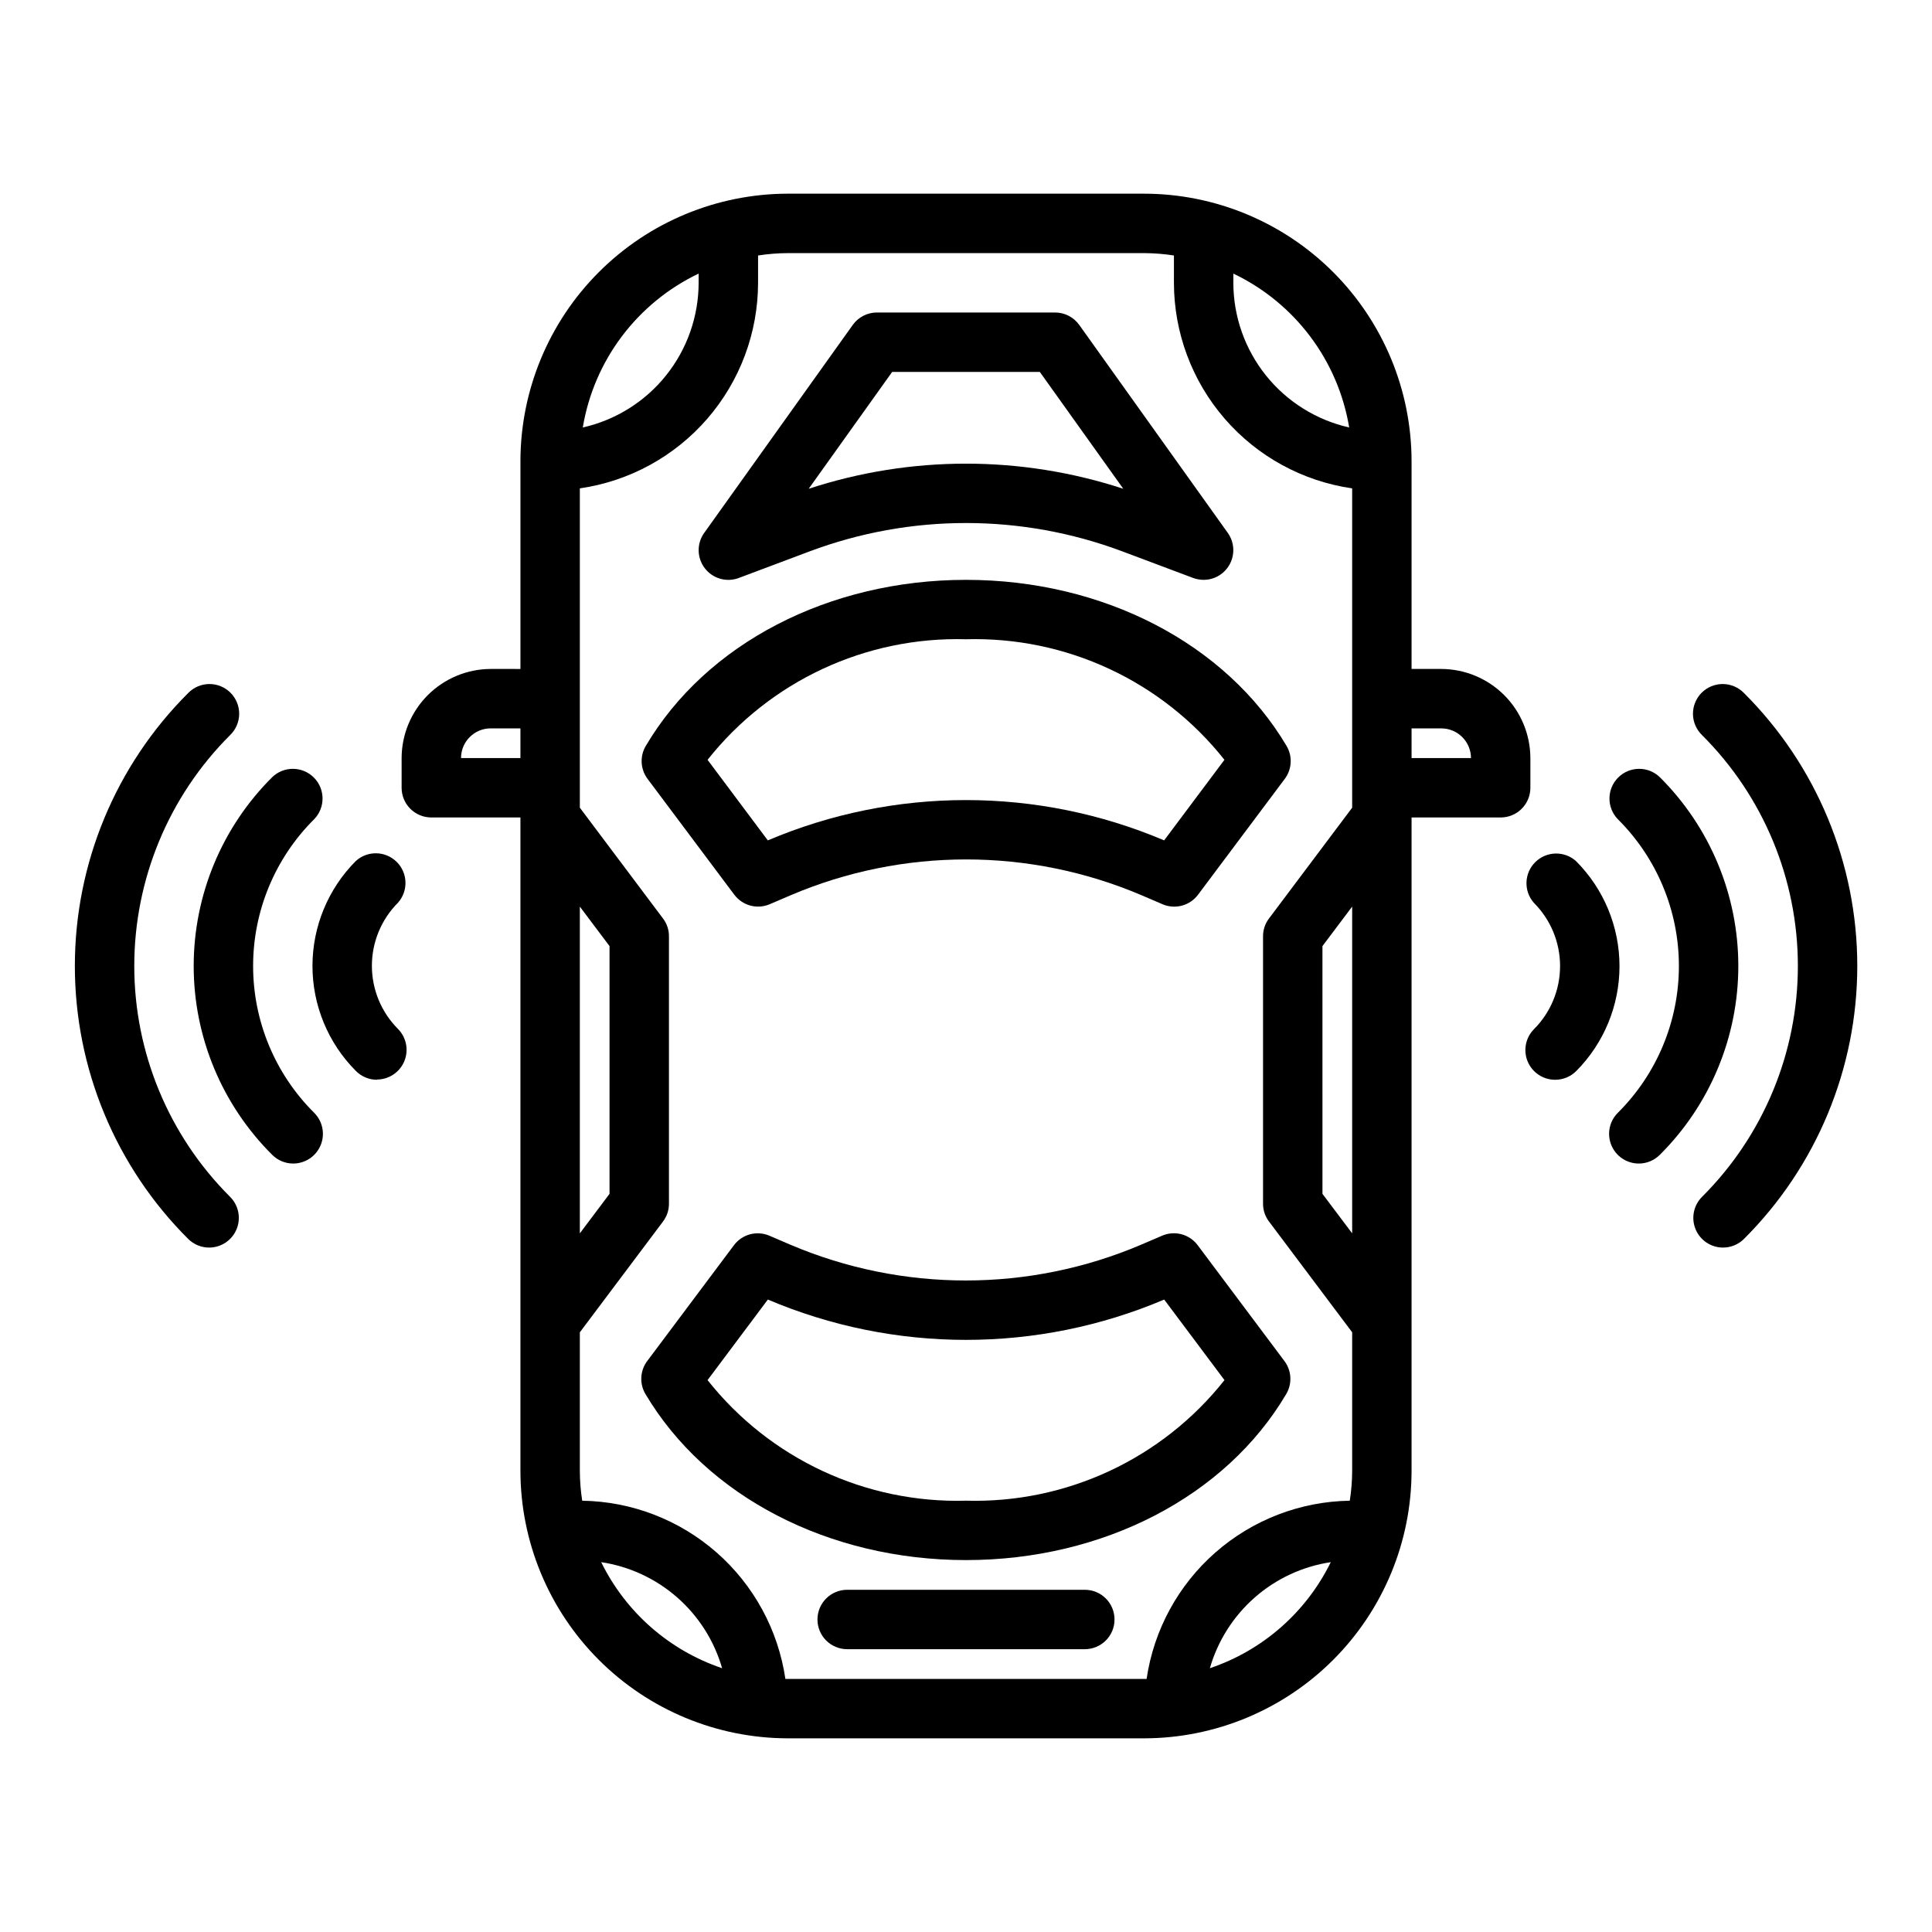 <?xml version="1.0" encoding="UTF-8"?>
<!-- Uploaded to: ICON Repo, www.iconrepo.com, Generator: ICON Repo Mixer Tools -->
<svg fill="#000000" width="800px" height="800px" version="1.1" viewBox="144 144 512 512" xmlns="http://www.w3.org/2000/svg">
 <g>
  <path d="m600.58 474.62c-3.18-0.016-6.039-1.945-7.246-4.887-1.203-2.945-0.52-6.324 1.734-8.566 16.254-16.207 25.387-38.219 25.387-61.172 0-22.957-9.133-44.965-25.387-61.176-1.52-1.465-2.391-3.477-2.414-5.586-0.023-2.113 0.805-4.144 2.293-5.641 1.492-1.496 3.519-2.332 5.629-2.316 2.113 0.012 4.129 0.875 5.602 2.391 19.219 19.16 30.023 45.188 30.023 72.328s-10.805 53.164-30.023 72.328c-1.484 1.48-3.5 2.309-5.598 2.297z"/>
  <path d="m578.3 452.35c-3.184 0-6.055-1.918-7.273-4.859-1.219-2.941-0.543-6.328 1.707-8.578 10.363-10.297 16.191-24.301 16.191-38.91s-5.828-28.617-16.191-38.914c-2.984-3.086-2.941-7.996 0.098-11.035 3.035-3.035 7.945-3.078 11.035-0.094 13.316 13.246 20.805 31.258 20.805 50.043s-7.488 36.793-20.805 50.039c-1.477 1.477-3.481 2.309-5.566 2.309z"/>
  <path d="m556.1 430.15c-3.168-0.008-6.023-1.91-7.246-4.832-1.223-2.918-0.578-6.289 1.641-8.551 4.445-4.441 6.941-10.469 6.941-16.75 0-6.285-2.496-12.312-6.941-16.754-2.762-3.137-2.59-7.883 0.391-10.812 2.981-2.93 7.731-3.019 10.82-0.207 7.352 7.387 11.477 17.383 11.477 27.805 0 10.418-4.125 20.418-11.477 27.805-1.488 1.48-3.508 2.309-5.606 2.297z"/>
  <path d="m199.42 474.62c-2.082 0-4.082-0.828-5.555-2.297-19.223-19.164-30.027-45.188-30.027-72.328s10.805-53.168 30.027-72.328c1.469-1.516 3.484-2.379 5.598-2.391 2.109-0.016 4.141 0.82 5.629 2.316 1.488 1.496 2.316 3.527 2.293 5.641-0.023 2.109-0.891 4.121-2.414 5.586-16.254 16.211-25.387 38.219-25.387 61.176 0 22.953 9.133 44.965 25.387 61.172 2.254 2.242 2.938 5.621 1.734 8.566-1.207 2.941-4.062 4.871-7.246 4.887z"/>
  <path d="m221.7 452.35c-2.086 0-4.086-0.832-5.562-2.309-13.32-13.246-20.809-31.254-20.809-50.039s7.488-36.797 20.809-50.043c3.086-2.984 7.996-2.941 11.035 0.094 3.035 3.039 3.078 7.949 0.094 11.035-10.363 10.297-16.191 24.305-16.191 38.914s5.828 28.613 16.191 38.91c2.25 2.25 2.926 5.637 1.707 8.578-1.219 2.941-4.09 4.859-7.273 4.859z"/>
  <path d="m243.89 430.15c-2.109-0.004-4.125-0.855-5.602-2.363-7.352-7.383-11.48-17.383-11.48-27.801 0-10.422 4.129-20.418 11.48-27.805 3.09-2.812 7.836-2.723 10.816 0.207 2.981 2.93 3.152 7.676 0.391 10.812-4.445 4.441-6.941 10.469-6.941 16.754 0 6.281 2.496 12.309 6.941 16.75 2.219 2.262 2.863 5.629 1.641 8.551s-4.078 4.824-7.246 4.832z"/>
  <path d="m525.95 321.28h-7.871v-55.102c-0.027-18.781-7.504-36.785-20.781-50.066-13.281-13.281-31.285-20.754-50.066-20.785h-94.465c-18.781 0.031-36.785 7.504-50.062 20.785-13.281 13.281-20.754 31.285-20.785 50.066v55.105l-7.871-0.004c-6.258 0.02-12.254 2.516-16.68 6.938-4.426 4.426-6.918 10.422-6.938 16.68v7.871c0 2.09 0.828 4.09 2.305 5.566 1.477 1.477 3.481 2.305 5.566 2.305h23.617v173.19c0.031 18.781 7.504 36.785 20.785 50.062 13.277 13.281 31.281 20.754 50.062 20.785h94.465c18.781-0.031 36.785-7.504 50.066-20.785 13.277-13.277 20.754-31.281 20.781-50.062v-173.19h23.617c2.086 0 4.09-0.828 5.566-2.305 1.477-1.477 2.305-3.477 2.305-5.566v-7.871c-0.02-6.258-2.512-12.254-6.938-16.68-4.426-4.422-10.422-6.918-16.68-6.938zm-244.03 23.617h-15.742c0-4.348 3.523-7.871 7.871-7.871h7.871zm188.93-128.39c16.277 7.762 27.742 22.988 30.699 40.777-8.703-1.961-16.484-6.824-22.062-13.789-5.578-6.969-8.625-15.621-8.637-24.547zm-141.7 0-0.004 2.441c-0.012 8.926-3.059 17.578-8.637 24.547-5.578 6.965-13.355 11.828-22.062 13.789 2.957-17.789 14.422-33.016 30.699-40.777zm-31.488 167.75 7.871 10.469v65.652l-7.871 10.473zm5.668 173.73h-0.004c7.473 1.125 14.465 4.371 20.145 9.355 5.68 4.981 9.809 11.488 11.898 18.75-14.004-4.719-25.535-14.836-32.043-28.105zm161.3 28.102v0.004c2.086-7.262 6.219-13.77 11.898-18.75 5.68-4.984 12.668-8.23 20.141-9.355-6.504 13.27-18.039 23.387-32.039 28.105zm37.707-115.24-7.871-10.469-0.004-65.656 7.875-10.469zm0-112.8-22.043 29.359c-1.031 1.359-1.582 3.019-1.574 4.723v70.852c-0.008 1.703 0.543 3.363 1.574 4.723l22.043 29.363v36.762c-0.008 2.637-0.219 5.266-0.633 7.871-13.117 0.199-25.738 5.062-35.605 13.715-9.863 8.652-16.328 20.535-18.238 33.516h-95.723c-1.91-12.98-8.375-24.863-18.238-33.516-9.863-8.652-22.484-13.516-35.605-13.715-0.414-2.606-0.621-5.234-0.629-7.871v-36.762l22.043-29.363h-0.004c1.031-1.359 1.586-3.019 1.574-4.723v-70.852c0.012-1.703-0.543-3.363-1.574-4.723l-22.039-29.363v-84.621c13.102-1.895 25.086-8.438 33.762-18.441 8.672-10.004 13.453-22.797 13.469-36.035v-7.242c2.606-0.406 5.234-0.617 7.871-0.629h94.465c2.637 0.012 5.269 0.223 7.871 0.629v7.242c0.016 13.238 4.797 26.031 13.473 36.035 8.672 10.004 20.656 16.547 33.762 18.441zm15.742-13.148v-7.871h7.871c2.09 0 4.09 0.828 5.566 2.305s2.309 3.477 2.309 5.566z"/>
  <path d="m348 383.62 5.512-2.363c29.715-12.664 63.312-12.664 93.031 0l5.512 2.363h-0.004c3.352 1.453 7.266 0.41 9.449-2.519l22.984-30.699c1.902-2.547 2.086-5.981 0.473-8.715-16.09-27.152-48.609-44.02-84.953-44.02s-68.863 16.871-84.867 44.02h-0.004c-1.613 2.734-1.426 6.168 0.473 8.715l22.984 30.699h0.004c2.176 2.91 6.066 3.953 9.406 2.519zm52.004-70.211c26.59-0.746 51.973 11.094 68.484 31.953l-15.98 21.348c-33.559-14.242-71.465-14.242-105.03 0l-15.965-21.348c16.512-20.859 41.895-32.699 68.488-31.953z"/>
  <path d="m484.87 513.42c1.613-2.734 1.43-6.172-0.473-8.715l-22.996-30.707c-2.18-2.93-6.094-3.973-9.445-2.519l-5.512 2.363h0.004c-29.719 12.664-63.316 12.664-93.035 0l-5.512-2.363h0.004c-3.344-1.434-7.231-0.391-9.406 2.519l-22.984 30.699h-0.004c-1.898 2.543-2.086 5.981-0.473 8.715 16.098 27.16 48.617 44.027 84.965 44.027 36.344 0 68.863-16.867 84.867-44.02zm-153.36-3.676 15.98-21.348c33.559 14.246 71.469 14.246 105.03 0l15.98 21.348c-16.512 20.863-41.906 32.707-68.5 31.953-26.594 0.746-51.977-11.098-68.488-31.953z"/>
  <path d="m339.79 297.17 18.742-7.039c26.734-10.031 56.195-10.031 82.926 0l18.742 7.039c0.887 0.324 1.824 0.492 2.773 0.496 2.945-0.004 5.644-1.652 6.992-4.273s1.117-5.777-0.594-8.176l-39.359-55.105v0.004c-1.477-2.07-3.859-3.297-6.402-3.301h-47.23c-2.539 0.004-4.926 1.23-6.398 3.301l-39.359 55.105-0.004-0.004c-2.016 2.82-1.953 6.625 0.16 9.375 2.109 2.75 5.769 3.797 9.012 2.578zm40.645-54.609h39.125l22.121 30.969h-0.004c-27.078-8.875-56.285-8.875-83.363 0z"/>
  <path d="m431.49 565.31h-62.977c-4.348 0-7.875 3.523-7.875 7.871s3.527 7.871 7.875 7.871h62.977c4.348 0 7.871-3.523 7.871-7.871s-3.523-7.871-7.871-7.871z"/>
 </g>
</svg>